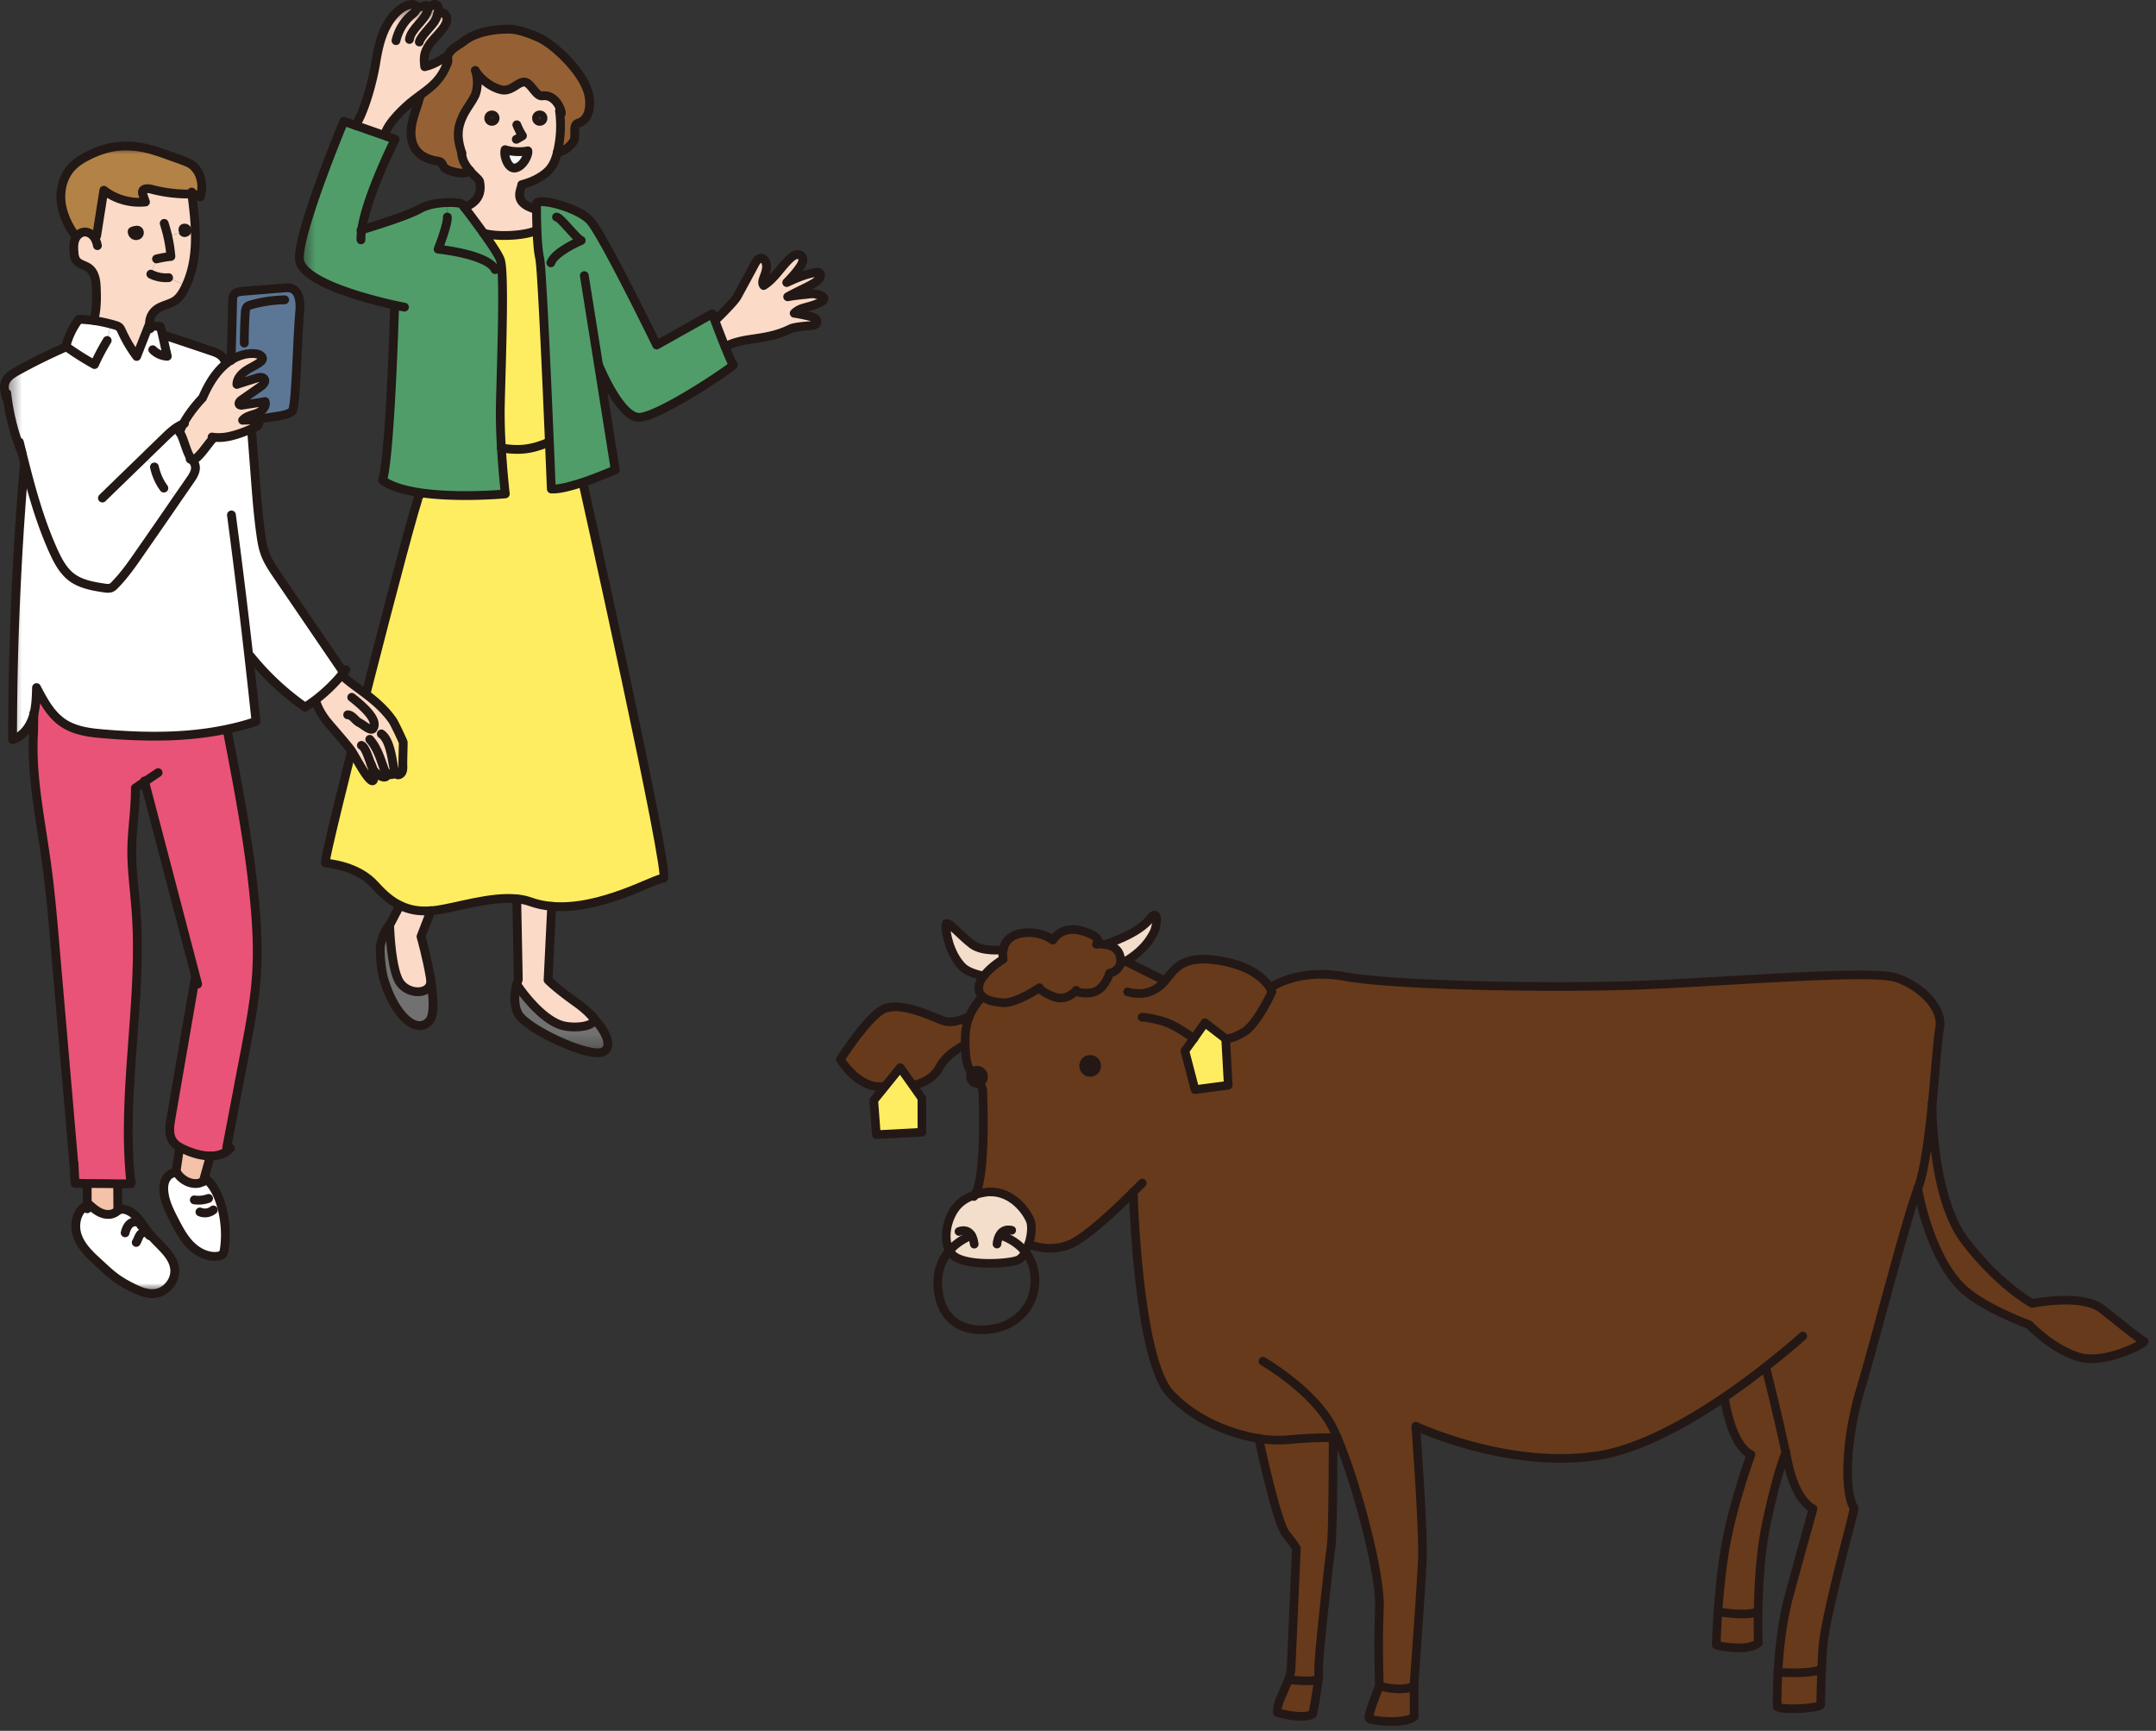 <svg xmlns="http://www.w3.org/2000/svg" fill="none" viewBox="0 0 147 118"><rect x="0" y="0" width="147" height="118" fill="#333333" stroke="none"/><g clip-path="url(#a)"><path fill="#673A1B" d="M146.172 91.443c.225.076-2.655 1.64-4.483 1.065-1.841-.576-3.344-2.192-3.344-2.192s-3.293-1.19-4.671-2.605c-2.229-2.304-2.93-6.7-2.93-6.7.451-1.214.751-3.568.976-5.81 0 0-.062 6.362 2.242 9.392 2.304 3.03 4.583 4.27 4.583 4.27s3.382-.7 4.759.376c1.378 1.09 2.655 2.142 2.868 2.204z"/><path fill="#673A1B" d="M120.387 93.178a59.88 59.88 0 0 1-2.817 2.067c-2.605 1.765-5.798 3.531-8.616 3.982-6.099.952-12.322-1.966-12.41-1.991 0 0 .538 7.15.45 9.166-.087 2.017-.563 8.341-.563 8.341v.2c-.889.451-2.367 0-2.367 0s-.112-2.793 0-5.347c.1-2.329-1.603-8.603-2.867-11.571h-.276c-.5 0-1.59 0-3.13.137a8.074 8.074 0 0 1-1.942-.087c-1.99-.313-4.37-1.29-6.01-3.03-2.242-2.343-2.543-13.776-2.543-13.776-1.04 1.04-3.18 3.08-4.283 3.556-1.502.652-2.855 0-2.855 0 .188-.588.238-1.24.113-1.565-.226-.601-1.202-2.054-2.843-1.991 0 0-.438.025-.952.2.814-1.365.526-7.2.526-7.2s-.425-1.002-.688-1.14c-.226-.113-.476-.639-.501-1.878v-.627a4.15 4.15 0 0 1 .288-1.34c.35-.851.889-1.314.889-1.314.313.263.851.375 1.39.425.914.063 2.492-1.026 2.492-1.026s.088.288 1.002.626 1.502-.451 1.502-.451.038.263.977.175c.94-.087 1.303-1.34 1.303-1.34s.626-.113.738-.676h.013s.125-.038.326-.15c.075 0 2.229 1.114 2.705 1.315-.126.15-.263.3-.426.425-.401.301-.814.426-1.177.451l.112 1.64c.226.026.89.113 1.553.351.802.288 1.891 1.102 1.891 1.102l-.589.827.69 2.642 2.266-.3-.175-3.169s.4.075 1.277-.463c.864-.538 1.878-2.73 1.878-2.73s-.037-.1-.137-.275c0 0 1.803-1.39 5.109-.777 3.306.601 13.6.802 19.586.601 5.998-.2 16.28-1.127 18.02-.513 1.741.6 3.206 2.104 2.931 3.444-.138.676-.276 2.83-.501 5.109-.226 2.242-.514 4.596-.977 5.81-.914 2.43-2.855 10.157-3.932 13.75-1.077 3.607-1.052 7.114-.426 8.015.05.263-2.029 7.426-2.141 9.731-.026.476-.038.901-.063 1.302-.852.363-2.855.213-2.981.2.076-1.477.276-3.443.752-5.209.914-3.394 1.64-5.949 1.64-5.949s-1.164-.438-1.728-3.218c-.037-.2-.087-.413-.138-.626-.563-2.667-1.365-5.81-1.365-5.81v-.05z"/><path fill="#673A1B" d="M124.193 113.807c-.062 1.516-.062 2.392-.062 2.392s-.025.201-1.428.263c-1.465.063-1.54-.137-1.54-.137s-.025-.952.05-2.33c.125 0 2.129.163 2.98-.2v.012zM121.752 99s-.601 1.391-1.34 4.922c-.426 1.992-.526 4.321-.551 5.949-.801.363-2.73 0-2.73 0 .088-1.127.213-2.555.438-3.983.489-3.105 1.816-6.737 1.816-6.737-1.39-.676-1.816-3.907-1.816-3.907a50.654 50.654 0 0 0 2.818-2.066s.801 3.143 1.365 5.81v.013z"/><path fill="#673A1B" d="M119.849 109.875a37.015 37.015 0 0 0 .013 2.129s-.339.351-1.39.338c-1.052-.025-1.478-.2-1.478-.2s.012-.927.113-2.254c0 0 1.928.363 2.73 0l.012-.013zM96.43 114.943v2.104c-.601.514-2.93.288-3.068.113-.138-.175.701-2.217.701-2.217s1.478.451 2.367 0zM90.908 98.023v.05s0 6.5-.138 7.402c-.137.901-.914 7.939-.851 8.478.012.112 0 .325-.025.588-.589.201-2.029 0-2.041 0 .1-.275.175-.513.175-.714.025-.776.363-8.227.363-8.227s-.075-.201-.714-.977c-.638-.776-1.853-6.524-1.853-6.524a8.074 8.074 0 0 0 1.94.087c1.554-.15 2.63-.15 3.132-.138l.012-.025z"/><path fill="#673A1B" d="M89.895 114.506c-.088.902-.376 2.367-.376 2.367-.764.375-2.404-.113-2.404-.113-.125-.451.438-1.453.751-2.254 0 0 1.453.2 2.041 0h-.012zM86.575 67.34c.1.176.138.276.138.276s-1.002 2.191-1.878 2.73c-.877.538-1.278.463-1.278.463l-1.402-1.09-.777 1.103s-1.077-.814-1.89-1.102a6.941 6.941 0 0 0-1.553-.35l-.113-1.641c.363-.025.776-.15 1.177-.451.163-.125.3-.263.426-.426.676-.776 1.14-1.778 3.694-1.365 2.267.363 3.156 1.365 3.456 1.853z"/><path fill="#FFED61" d="m83.57 70.818.175 3.168-2.267.3-.688-2.642.588-.814.777-1.102 1.415 1.09z"/><path fill="#F3DDCB" d="M78.398 62.65c.614-.802.526.425.263.939-.551 1.089-1.465 1.69-1.941 1.953-.2.1-.326.15-.326.15h-.012c.025-.137.025-.3-.025-.488-.138-.564-.639-.739-1.04-.801.176-.063 2.28-.727 3.081-1.754z"/><path fill="#673A1B" d="M75.33 64.395c.4.063.901.238 1.04.801.05.188.05.351.024.489-.113.563-.739.676-.739.676s-.363 1.252-1.302 1.34c-.94.088-.977-.175-.977-.175s-.589.776-1.503.45c-.914-.338-1.002-.626-1.002-.626s-1.577 1.09-2.492 1.027c-.526-.037-1.077-.15-1.39-.426-.212-.187-.313-.45-.212-.839.05-.212.175-.413.313-.6.488-.64 1.314-1.128 1.314-1.128s-.075-.3 0-.651c.076-.413.326-.89 1.053-1.077 1.364-.338 2.329.426 2.329.426s.6-1.077 2.079-.601c1.477.463.889.889.889.889s.263-.038.576 0v.025z"/><path fill="#F3DDCB" d="M66.464 81.468c.513-.175.952-.2.952-.2 1.64-.063 2.617 1.39 2.842 1.99.126.326.076.978-.112 1.566-.163.514-.426.977-.752 1.102-.714.263-3.644.426-4.42-.363-.777-.789-.451-2.505.313-3.356.338-.376.789-.601 1.19-.739h-.013zM68.405 64.76c-.063.351 0 .652 0 .652s-.84.488-1.315 1.127c-.088-.013-1.04-.176-1.49-.651-.864-.927-1.102-2.355-1.102-2.83 0-.477 1.076.8 1.815 1.34.74.538 2.104.35 2.104.35l-.012.012z"/><path fill="#673A1B" d="M66.1 69.273c-.15.376-.263.827-.288 1.34v.626s-1.214.514-1.753 1.54c-.513 1.002-1.728 1.19-1.816 1.203l-.851-1.203-1.052 1.303h-.013c-1.74.263-3.018-1.853-3.018-1.853s1.879-2.956 2.968-3.444c1.102-.501 3.131.438 3.957.776.827.338 1.879-.288 1.879-.288H66.1z"/><path fill="#FFED61" d="m62.231 73.987.626.89v2.316l-3.105.163-.176-2.342.752-.926 1.052-1.303.851 1.202z"/><path stroke="#231815" stroke-linecap="round" stroke-linejoin="round" stroke-width=".589" d="M67.088 66.521c.489-.639 1.315-1.127 1.315-1.127s-.075-.3 0-.651c.075-.413.326-.89 1.052-1.077 1.365-.338 2.33.426 2.33.426s.6-1.077 2.078-.602c1.478.464.89.89.89.89s.262-.038.575 0c.401.062.902.238 1.04.801.05.188.05.35.025.489-.113.563-.739.676-.739.676s-.363 1.252-1.302 1.34c-.94.087-.977-.176-.977-.176s-.589.777-1.503.451c-.914-.338-1.002-.626-1.002-.626s-1.578 1.09-2.492 1.027c-.526-.038-1.077-.15-1.39-.426-.213-.188-.313-.45-.213-.839.05-.213.176-.413.313-.601"/><path stroke="#231815" stroke-linecap="round" stroke-linejoin="round" stroke-width=".589" d="M75.316 64.403c.175-.063 2.28-.727 3.08-1.754.614-.801.527.426.264.94-.551 1.089-1.465 1.69-1.941 1.953-.2.1-.326.15-.326.15M68.403 64.748s-1.365.175-2.103-.35c-.74-.54-1.816-1.816-1.816-1.34 0 .475.225 1.903 1.102 2.83.45.475 1.403.626 1.49.65M66.988 67.96s-.526.464-.889 1.316c-.15.376-.263.826-.288 1.34v.626c.013 1.24.263 1.766.501 1.878.263.138.689 1.14.689 1.14s.288 5.836-.526 7.2c-.013.038-.05.076-.075.113M66.1 69.273s-1.053.626-1.88.288c-.826-.338-2.854-1.277-3.956-.776-1.09.488-2.968 3.444-2.968 3.444s1.277 2.116 3.018 1.828"/><path stroke="#231815" stroke-linecap="round" stroke-linejoin="round" stroke-width=".589" d="m62.23 73.987-.852-1.202-1.052 1.303-.751.926.175 2.342 3.106-.163v-2.317l-.626-.889zM62.23 73.983c.075 0 1.29-.2 1.816-1.202.538-1.027 1.753-1.54 1.753-1.54M83.568 70.818l-1.415-1.09-.776 1.103-.589.813.689 2.643 2.267-.3-.176-3.169z"/><path stroke="#231815" stroke-linecap="round" stroke-linejoin="round" stroke-width=".589" d="M76.881 67.616s.414.15.952.113c.363-.025.776-.15 1.177-.451.163-.125.3-.263.426-.426.676-.776 1.14-1.778 3.694-1.365 2.267.363 3.156 1.365 3.457 1.853.1.176.137.276.137.276s-1.002 2.191-1.878 2.73c-.877.538-1.278.463-1.278.463M77.87 69.352h.088c.226.025.89.112 1.553.35.802.288 1.891 1.102 1.891 1.102M70.144 84.814c.188-.588.238-1.24.113-1.565-.225-.601-1.202-2.054-2.843-1.991 0 0-.438.025-.951.2-.401.138-.852.363-1.19.739-.764.852-1.09 2.567-.313 3.356.777.79 3.707.626 4.42.363.339-.125.602-.588.752-1.102h.012z"/><path stroke="#231815" stroke-linecap="round" stroke-linejoin="round" stroke-width=".589" d="M65.386 83.957s.876-.401 1.039.864M67.978 84.814s.062-1.165 1.002-.94M70.144 84.814s1.353.651 2.855 0c1.103-.476 3.244-2.517 4.283-3.557l.601-.6"/><path stroke="#231815" stroke-linecap="round" stroke-linejoin="round" stroke-width=".589" d="M77.27 81.266s.3 11.433 2.542 13.775c1.64 1.74 4.02 2.705 6.011 3.03a8.074 8.074 0 0 0 1.941.088c1.553-.15 2.63-.15 3.13-.138H91.196M120.387 93.203s.801 3.144 1.365 5.81c.05.214.087.427.137.627.551 2.768 1.728 3.218 1.728 3.218s-.713 2.555-1.64 5.949c-.476 1.766-.676 3.732-.751 5.209-.076 1.378-.051 2.33-.051 2.33s.088.2 1.541.137c1.402-.075 1.427-.263 1.427-.263s0-.876.063-2.392c.013-.388.038-.826.063-1.302.112-2.304 2.191-9.455 2.141-9.73-.626-.902-.651-4.408.426-8.015 1.077-3.594 3.018-11.32 3.932-13.75.451-1.215.751-3.569.977-5.81.225-2.28.363-4.421.501-5.11.263-1.34-1.19-2.843-2.931-3.444-1.74-.6-12.034.313-18.02.514-5.986.2-16.28 0-19.586-.601-3.306-.602-5.11.776-5.11.776"/><path stroke="#231815" stroke-linecap="round" stroke-linejoin="round" stroke-width=".589" d="M96.542 97.247c.088.025 6.324 2.943 12.411 1.991 2.817-.438 5.998-2.204 8.615-3.982a50.654 50.654 0 0 0 2.818-2.066c1.54-1.202 2.53-2.104 2.53-2.104M117.569 95.26s.426 3.23 1.816 3.907c0 0-1.34 3.632-1.816 6.737-.225 1.428-.35 2.855-.438 3.983a65.258 65.258 0 0 0-.113 2.254s.426.175 1.478.2c1.039.025 1.39-.338 1.39-.338s-.038-.864-.013-2.129c.025-1.641.138-3.957.551-5.948.739-3.532 1.34-4.922 1.34-4.922"/><path stroke="#231815" stroke-linecap="round" stroke-linejoin="round" stroke-width=".589" d="M117.117 109.875s1.929.363 2.73 0M121.213 114.007c.125 0 2.129.163 2.98-.2M86.11 92.803s3.445 1.99 4.722 4.47c.113.213.225.464.35.752 1.265 2.968 2.968 9.242 2.868 11.571-.112 2.555 0 5.347 0 5.347s-.839 2.041-.701 2.217c.138.175 2.454.401 3.068-.113v-2.304s.463-6.324.564-8.34c.087-2.017-.451-9.167-.451-9.167"/><path stroke="#231815" stroke-linecap="round" stroke-linejoin="round" stroke-width=".589" d="M94.064 114.943s1.477.451 2.366 0M85.824 98.058s1.214 5.748 1.853 6.525c.639.776.714.976.714.976s-.338 7.452-.363 8.228c0 .2-.076.438-.176.714-.3.801-.876 1.803-.751 2.254 0 0 1.64.501 2.404.113 0 0 .288-1.466.376-2.367.025-.263.038-.464.025-.589-.063-.538.714-7.576.852-8.478.137-.889.137-7.4.137-7.4"/><path stroke="#231815" stroke-linecap="round" stroke-linejoin="round" stroke-width=".589" d="M87.852 114.506s1.453.2 2.041 0M131.732 75.201s-.063 6.362 2.241 9.392c2.305 3.03 4.584 4.27 4.584 4.27s3.381-.7 4.758.376c1.378 1.09 2.655 2.142 2.868 2.204.213.063-2.655 1.64-4.483 1.065-1.841-.576-3.344-2.192-3.344-2.192s-3.293-1.19-4.671-2.605c-2.229-2.304-2.93-6.7-2.93-6.7M76.73 65.543c.076 0 2.23 1.114 2.706 1.315"/><path fill="#231815" d="M74.302 73.407a.739.739 0 1 0 0-1.477.739.739 0 0 0 0 1.477zM66.613 74.15a.739.739 0 1 0 0-1.478.739.739 0 0 0 0 1.478z"/><path stroke="#231815" stroke-linecap="round" stroke-linejoin="round" stroke-width=".589" d="M66.238 84.231s-2.78.902-2.229 4.008c.426 2.404 2.53 2.642 3.957 2.304 1.428-.338 2.705-1.59 2.593-3.469-.138-2.254-2.33-2.855-2.33-2.855"/></g><g clip-path="url(#b)"><mask id="c" width="37" height="72" x="20" y="0" maskUnits="userSpaceOnUse" style="mask-type:luminance"><path fill="#fff" d="M56.172.3h-35.76v71.467h35.76V.3z"/></mask><g mask="url(#c)"><mask id="d" width="37" height="72" x="20" y="0" maskUnits="userSpaceOnUse" style="mask-type:luminance"><path fill="#fff" d="M56.172.3h-35.76v71.467h35.76V.3z"/></mask><g mask="url(#d)"><path fill="#FBDAC8" d="M55.188 20.052c.462-.06 1.032.145.978.343-.078.27-.912.48-1.278.588-.27.072-.528.174-.75.39.384.053.762.137 1.134.227.198.054.444.18.408.378-.03.168-.24.228-.414.24-.324.03-1.092.079-1.386.216-1.728.852-3.12.51-4.446 1.218a81.592 81.592 0 0 1-.702-1.806l.048-.018c.288-.276 1.29-1.26 1.476-1.607.408-.75.804-1.488 1.212-2.238.102-.192.27-.415.486-.367.114.024.192.133.246.247.114.27.042.588-.054.864-.102.282-.234.558-.084.744.738-.456 1.17-1.26 1.8-1.849.114-.096.234-.192.372-.24.144-.042.318-.018.42.102.15.18.042.456-.09.654-.246.378-.552.726-.942 1.128.636-.287 1.278-.581 1.968-.683.096-.018.204-.024.276.042.102.09.048.27-.036.384-.168.215-.42.341-.666.474-.336.18-1.158.564-1.476.755.564-.107 1.206-.15 1.494-.191"/><path fill="#509D69" d="m40.806 24.853 1.14 7.176s-1.08.48-2.214.858c-.804.264-1.638.486-2.142.45l-.132-3.192c-.168-4.02-.462-10.602-.618-12.21l.714-.03c.252-.756 2.07-1.524 2.07-1.524-.3-.078-1.422-1.596-1.692-1.596l.438-.756c.714.234 1.452.588 1.824.966.858.882 4.566 8.508 4.566 8.508l3.792-2.136s.066.18.174.456c.174.456.45 1.188.702 1.806.264.654.504 1.2.558 1.218.138.042-5.142 3.63-6.45 3.582-1.308-.042-2.742-3.594-2.742-3.594"/><path fill="#FFED61" d="M39.75 32.936s6.042 27.018 5.484 26.946c-.486-.06-4.254 2.208-7.614 1.908a5.657 5.657 0 0 1-1.44-.306 3.754 3.754 0 0 0-.948-.204c-1.806-.18-4.062.588-5.514.78-.114.018-.222.03-.33.03-.804.066-1.482-.054-2.112-.366-.576-.276-1.116-.726-1.68-1.356-1.242-1.392-3.204-1.47-3.408-1.542-.21-.072 6.12-24.864 6.414-25.038l.024-.198c2.604.39 5.826.084 5.826.084s-.168-1.446-.264-3.126c1.248.204 2.07.102 3.24-.396h.042l.132 3.192c.504.036 1.338-.186 2.136-.45l.018.042h-.006z"/><path fill="#727171" d="M40.428 69.355c.894.954 1.386 2.016.69 2.352-.96.456-5.238-1.584-5.778-2.58-.372-.69-.234-1.554-.108-2.016 0 0 1.482 2.292 3.042 2.784.864.27 2.532.084 2.154-.54z"/><path fill="#FBDAC8" d="M40.428 69.355c.378.624-1.296.81-2.154.54-1.56-.492-3.042-2.784-3.042-2.784.06-.204.108-.336.108-.336l-.108-5.502c.336.03.648.096.948.204.468.168.948.264 1.44.306l-.246 5.022s.498.528 1.956 1.566c.384.276.756.606 1.08.954 0 0 .012.012.018.024"/><path fill="#956134" d="M38.232 7.526c-.12-.39-.522-1.092-1.26-.99-.432.054-.756-.864-1.182-.936-.444-.078-.894.654-1.584.528-.714-.144-1.482-.744-1.812-1.326.192.468.186 1.302-.042 1.752-.234.45-.558.852-.78 1.302-.438.9-.432 1.566-.096 2.58.012.354.162.684.366.966.06.084.126.168.198.246-.36.276-.864.156-1.302.03-.204-.066-.414-.156-.522-.342-.036-.072-.06-.15-.114-.21-.084-.096-.216-.12-.342-.138-.51-.084-1.02-.294-1.356-.696-.414-.504-.45-1.224-.318-1.86.132-.642.402-1.248.546-1.878l-.018-.024c.882-.648 1.422-1.05 1.89-2.208.054-.138.066-.33-.03-.396l.012-.012c.192-.582.696-.744 1.182-1.116.96-.744 2.544-.81 3.126-.786.756.03 1.878.528 2.208.714.93.528 2.706 2.19 3.096 3.63.186.684.156 1.806-.678 2.052-.462.138-.072.924-.366 1.302-.306.378-.582.612-1.062.684.216-.918.27-1.884.138-2.826l.084-.03.018-.012z"/><path fill="#509D69" d="M37.944 14.798c.264 0 1.392 1.518 1.686 1.596 0 0-1.812.762-2.07 1.524l-.714.024c-.018-.156-.03-.27-.042-.324-.102-.42-.156-1.182-.186-1.908a33.21 33.21 0 0 1-.03-1.416v-.384c0-.264.876-.162 1.8.138l-.438.756-.006-.006z"/><path fill="#FBDAC8" d="m38.232 7.525-.084.024a7.59 7.59 0 0 1-.144 2.826c-.084.354-.198.702-.408 1.002-.162.24-.378.432-.618.594-.414.288-.9.486-1.404.618-.036.366-.666 1.242 1.002 1.692 0 .354.012.876.03 1.416h-.036c-.78.39-2.79.468-3.624.186a51.541 51.541 0 0 0-1.302-1.746c1.152-.426 1.11-1.248 1.074-1.59-.012-.072-.018-.15-.048-.216a.68.68 0 0 0-.132-.162c-.174-.174-.354-.342-.516-.528a1.509 1.509 0 0 1-.192-.246c-.204-.288-.36-.618-.366-.966-.336-1.014-.342-1.68.096-2.58.222-.45.546-.852.78-1.302.228-.45.24-1.29.042-1.752.33.582 1.098 1.188 1.812 1.326.69.132 1.14-.6 1.584-.528.426.078.744.99 1.182.936.744-.102 1.14.6 1.26.99m-1.212.528a.215.215 0 0 0-.216-.216.216.216 0 0 0-.222.216c0 .126.096.222.222.222a.213.213 0 0 0 .216-.222zm-1.902 3.402c.534-.078.93-.9.864-1.17-.294.078-.972.108-1.548-.078-.126.312.162 1.32.684 1.248zm-1.362-3.402a.215.215 0 0 0-.216-.216.215.215 0 0 0-.216.216c0 .126.096.222.216.222s.216-.096.216-.222z"/><path fill="#FFED61" d="M37.464 30.151h-.042c-1.17.498-1.986.6-3.24.396a37.232 37.232 0 0 1-.078-2.688c.036-2.118.258-7.554.102-9.516-.024-.306-.06-.528-.102-.642-.138-.36-.63-1.086-1.146-1.812.834.282 2.844.204 3.624-.186h.036c.03.732.084 1.494.186 1.908.012.054.03.168.042.324.156 1.608.45 8.184.618 12.21"/><path fill="#F7F8F8" d="M35.988 10.285c.066.27-.33 1.092-.864 1.17-.522.078-.804-.93-.684-1.242.576.186 1.254.15 1.548.078"/><path fill="#509D69" d="M24.66 15.685c.39-.138 2.988-.894 3.972-1.446.54-.3 1.26-.408 1.842-.42l.024.972c.054.463-.624 2.184-.624 2.184s3.384.342 3.882 1.392l.456-.03c.156 1.968-.066 7.398-.102 9.517-.018.846.024 1.794.078 2.681.096 1.686.264 3.132.264 3.132s-3.222.306-5.826-.084c-1.014-.15-1.938-.413-2.538-.84.528-1.812.816-11.802.816-11.802l.018-.137c-1.764-.39-6.474-1.584-6.51-3.192-.042-1.98 3.03-9.342 3.03-9.342l.798.276 1.986.696.714.252s-1.968 3.905-2.28 6.186"/><path fill="#509D69" d="M32.964 15.89c.522.726 1.008 1.458 1.146 1.812.042.114.078.336.102.636l-.456.036c-.498-1.05-3.882-1.392-3.882-1.392s.678-1.728.624-2.19l-.024-.972c.534-.024.954.036 1.002.084 0 0 .072.084.186.24.27.354.804 1.05 1.302 1.746z"/><path fill="#FBDAC8" d="M29.832.998c.132-.288.444-.12.546.024.45.576-.78 1.488-1.128 2.052-.354.564-.36.822-.294 1.476.78-.168 1.386-.678 1.44-.678.036 0 .066.012.084.036.09.066.084.258.03.396-.468 1.158-1.008 1.56-1.89 2.208-.132.096-.264.198-.414.312-.612.468-1.8 1.602-1.962 2.352l-.024.084-1.986-.696c.642-1.02 1.182-3.06 1.374-4.242.192-1.188.474-2.43 1.284-3.318.276-.306.63-.57 1.026-.666.162-.036.36-.03.45.108.024.03.03.072.03.102.18-.048.36-.09.54-.138.066-.018.144-.03.192.018.03.03.042.066.042.108.198-.096.402-.306.576-.192.162.108.15.384.072.66M29.382 62.09l-.678 1.765s.402 1.392.642 2.826c0 .036.012.078.018.114.09 1.02-1.428 1.086-2.064.252-.654-.858-.738-3.966-.738-3.966l.672-1.29.03-.066c.63.312 1.302.432 2.112.366"/><path fill="#727171" d="M29.364 66.794c.192 1.188.27 2.37-.084 2.796-.792.96-2.31-.192-3.102-2.802-.192-.642-.312-2.016-.228-2.394.228-1.002.612-1.314.612-1.314s.084 3.108.738 3.966c.636.834 2.154.768 2.064-.252z"/></g></g><path stroke="#221815" stroke-linecap="round" stroke-linejoin="round" stroke-width=".6" d="M38.148 7.549a7.59 7.59 0 0 1-.144 2.826c-.084.354-.198.702-.408 1.002-.162.24-.378.432-.618.594-.414.288-.9.486-1.404.618-.036.366-.666 1.242 1.002 1.692M31.476 10.422c.012.354.162.684.366.972.06.084.126.168.192.246.162.192.342.36.516.528a.865.865 0 0 1 .132.162c.03.066.036.144.048.216.036.348.084 1.164-1.074 1.59"/><path stroke="#221815" stroke-linecap="round" stroke-linejoin="round" stroke-width=".6" d="M38.268 7.753c.012-.03 0-.12-.03-.228-.12-.39-.522-1.092-1.26-.99-.432.054-.756-.858-1.182-.936-.444-.078-.894.654-1.578.528-.714-.144-1.482-.75-1.812-1.326.192.468.186 1.302-.042 1.752-.234.45-.558.852-.78 1.302-.438.9-.432 1.566-.096 2.574M24.24 8.55c.642-1.02 1.182-3.06 1.374-4.243.192-1.188.468-2.43 1.284-3.318.276-.306.63-.57 1.026-.666.162-.036.36-.03.45.108.024.03.03.072.03.102 0 .162-.156.33-.3.444A3.281 3.281 0 0 0 27 2.771"/><path stroke="#221815" stroke-linecap="round" stroke-linejoin="round" stroke-width=".6" d="M28.398.535h.012c.18-.048.36-.09.54-.138.066-.018.144-.03.198.018.03.03.042.066.042.108v.06c-.102.75-1.176 1.35-1.272 2.106"/><path stroke="#221815" stroke-linecap="round" stroke-linejoin="round" stroke-width=".6" d="M29.13.546s.036-.018.06-.024c.192-.096.402-.306.576-.192.162.108.15.384.072.66-.06.198-.156.396-.24.516-.192.282-.942 1.02-1.008 1.356"/><path stroke="#221815" stroke-linecap="round" stroke-linejoin="round" stroke-width=".6" d="M29.808 1.043s.012-.03.024-.048c.132-.288.444-.12.546.024.45.576-.78 1.488-1.128 2.052-.354.564-.36.822-.294 1.476.78-.168 1.386-.678 1.44-.678.036 0 .066.012.084.036.09.066.084.258.03.396-.468 1.158-1.008 1.56-1.89 2.208-.132.096-.264.198-.414.312-.612.468-1.806 1.602-1.962 2.352"/><path stroke="#221815" stroke-linecap="round" stroke-linejoin="round" stroke-width=".6" d="M28.638 6.535c-.144.636-.42 1.236-.546 1.878-.132.642-.09 1.362.318 1.86.33.408.846.612 1.356.696.126.024.258.042.342.138.054.06.078.138.114.21.102.186.312.276.522.342.432.132.936.252 1.296-.03M30.498 3.895c.192-.576.696-.744 1.182-1.116.96-.744 2.544-.804 3.126-.786.756.03 1.878.528 2.208.714.93.528 2.706 2.19 3.096 3.63.186.684.156 1.806-.678 2.052-.462.138-.072.924-.366 1.302-.306.378-.582.612-1.062.684M48.786 21.823c.288-.276 1.29-1.26 1.476-1.608.408-.744.81-1.488 1.212-2.238.102-.192.27-.414.486-.366.114.03.192.132.246.246.114.27.042.588-.054.864-.102.282-.234.558-.084.744.738-.456 1.17-1.26 1.806-1.848.114-.096.234-.198.372-.24.144-.042.318-.018.42.102.15.18.042.456-.084.654-.246.378-.552.726-.942 1.128.63-.288 1.278-.576 1.968-.684.096-.018.204-.024.276.042.102.09.048.27-.036.384-.168.216-.42.342-.666.474-.336.18-1.158.564-1.476.756.564-.108 1.206-.15 1.494-.192.462-.06 1.032.144.978.342-.078.27-.906.48-1.278.582-.27.072-.528.174-.75.39.384.054.762.138 1.14.228.198.054.444.18.408.378-.03.168-.24.228-.414.24-.324.024-1.092.078-1.386.216-1.728.852-3.12.51-4.446 1.218M32.958 15.887c.834.282 2.844.204 3.624-.186M34.182 30.54c1.248.204 2.07.102 3.24-.395M35.238 8.508c.102.252.228.51.384.75-.138.084-.27.162-.42.24M34.44 10.205c.576.186 1.254.15 1.548.078.066.27-.33 1.092-.864 1.17-.522.078-.804-.93-.684-1.248zM33.756 8.052a.216.216 0 0 1-.216.222.216.216 0 0 1-.216-.222c0-.126.096-.216.216-.216s.216.096.216.216z"/><path stroke="#221815" stroke-linecap="round" stroke-linejoin="round" stroke-width=".6" d="M37.02 8.052a.216.216 0 0 1-.216.222.221.221 0 0 1-.222-.222c0-.126.096-.216.222-.216s.216.096.216.216zM24.612 16.35c0-.199 0-.42.048-.667.312-2.28 2.28-6.186 2.28-6.186l-.714-.252-1.986-.696-.798-.276s-3.072 7.362-3.03 9.342c.03 1.608 4.74 2.796 6.51 3.192.408.084.654.132.654.132M30.498 14.797c.054.462-.624 2.19-.624 2.19s3.384.342 3.882 1.392"/><path stroke="#221815" stroke-linecap="round" stroke-linejoin="round" stroke-width=".6" d="M26.904 20.946s-.288 9.99-.816 11.802c.6.426 1.524.69 2.538.84 2.604.39 5.826.084 5.826.084s-.168-1.446-.264-3.126a37.232 37.232 0 0 1-.078-2.688c.036-2.118.258-7.554.102-9.516-.024-.3-.06-.528-.102-.642-.138-.36-.63-1.086-1.146-1.812a60.336 60.336 0 0 0-1.302-1.752c-.114-.15-.186-.24-.186-.24-.048-.042-.468-.102-1.002-.084-.576.018-1.302.12-1.842.42-.984.552-3.582 1.302-3.972 1.446a.072.072 0 0 0-.048.018M39.84 18.792l.966 6.06 1.14 7.176s-1.08.48-2.214.858c-.804.264-1.632.486-2.142.45l-.132-3.192c-.168-4.02-.462-10.602-.618-12.21-.018-.156-.03-.27-.042-.324-.102-.42-.156-1.182-.186-1.908a33.21 33.21 0 0 1-.03-1.416v-.384c0-.264.876-.162 1.8.138.714.234 1.452.582 1.824.972.852.882 4.566 8.508 4.566 8.508l3.792-2.13s.066.18.174.456c.174.456.45 1.188.702 1.806.264.654.504 1.2.558 1.218.144.042-5.142 3.624-6.45 3.582-1.308-.042-2.742-3.594-2.742-3.594"/><path stroke="#221815" stroke-linecap="round" stroke-linejoin="round" stroke-width=".6" d="M37.944 14.797c.264 0 1.392 1.518 1.686 1.596 0 0-1.812.762-2.07 1.524M28.596 33.786c-.294.174-6.624 24.966-6.414 25.038.204.072 2.166.15 3.408 1.542.564.63 1.098 1.08 1.68 1.356.63.312 1.308.432 2.112.366.108 0 .216-.018.33-.03 1.458-.192 3.708-.96 5.514-.78.336.03.648.096.948.204.468.168.948.264 1.44.306 3.36.3 7.128-1.968 7.62-1.908.558.072-5.484-26.946-5.484-26.946"/><path stroke="#221815" stroke-linecap="round" stroke-linejoin="round" stroke-width=".6" d="M40.41 69.331a7.15 7.15 0 0 0-1.086-.954c-1.458-1.038-1.956-1.566-1.956-1.566l.246-5.022"/><path stroke="#221815" stroke-linecap="round" stroke-linejoin="round" stroke-width=".6" d="m35.232 61.277.108 5.502s-.048.132-.108.336c-.126.462-.264 1.326.108 2.016.54.996 4.818 3.03 5.778 2.58.696-.336.204-1.398-.69-2.352M29.364 66.793c.192 1.188.27 2.37-.084 2.796-.792.96-2.31-.192-3.102-2.802-.192-.642-.312-2.016-.228-2.394.228-1.002.612-1.314.612-1.314l.672-1.29M29.382 62.088l-.678 1.764s.402 1.392.642 2.826"/><path stroke="#221815" stroke-linecap="round" stroke-linejoin="round" stroke-width=".6" d="M35.232 67.11s1.482 2.291 3.042 2.783c.858.27 2.532.084 2.154-.54 0-.012-.012-.018-.018-.024a.89.89 0 0 0-.168-.18M26.568 63.072s.078 3.108.738 3.966c.636.834 2.154.768 2.064-.252 0-.036-.012-.078-.018-.114"/><mask id="e" width="28" height="80" x="0" y="9" maskUnits="userSpaceOnUse" style="mask-type:luminance"><path fill="#fff" d="M27.492 9.936H.3v78.251h27.192V9.936z"/></mask><g mask="url(#e)"><mask id="f" width="28" height="80" x="0" y="9" maskUnits="userSpaceOnUse" style="mask-type:luminance"><path fill="#fff" d="M27.492 9.936H.3v78.251h27.192V9.936z"/></mask><g mask="url(#f)"><path fill="#FBDAC8" d="M26.832 52.776a.83.83 0 0 1-.42.017c-.096.409-.642.072-.882-.215a1.059 1.059 0 0 1-.138-.24c.096.36.192.99-.042.881-.384-.18-1.182-1.776-1.434-2.111-.45-.594-1.122-1.332-1.596-1.902-.318-.379-.702-1.009-.798-1.495a11.24 11.24 0 0 0 1.77-1.691c.888.863 2.49 1.661 3.486 3.12.15.215.714 1.446.714 1.47.012.294-.03 1.266-.024 1.566 0 .173.006.36-.084.51-.066.108-.204.18-.324.126-.018-.012-.042-.024-.06-.042h-.174l.006.005z"/><path fill="#fff" d="M2.31 48.66a3.868 3.868 0 0 1-.084.281c-.228.654-.702 1.272-1.368 1.476 0-6.222.27-12.45.792-18.654l.066-.018c.51 1.998 1.086 3.978 1.938 5.856.3.648.648 1.308 1.224 1.746.63.474 1.446.612 2.226.732.156.024.318.042.462-.012a.766.766 0 0 0 .27-.21c.666-.684 1.212-1.47 1.752-2.256a501.251 501.251 0 0 0 2.538-3.672c.276-.396.552-.792.822-1.188.162-.228.324-.474.366-.75.036-.246-.066-.534-.276-.66l.072-.042c.348.15 1.158-1.23 1.47-1.458v-.036c.438.048.876-.006 1.308-.126l1.29-.048c.078 1.044.162 2.082.24 3.126.096 1.26.198 2.52.378 3.768.06.396.126.798.264 1.176.198.558.534 1.05.864 1.536 1.488 2.178 2.97 4.356 4.452 6.528l.06.048-.162.198a11.506 11.506 0 0 1-1.77 1.692c-.228.174-.468.342-.714.498a18.162 18.162 0 0 1-3.714-3.462l-.126.012c.168 1.47.33 2.946.486 4.422-.648.222-1.308.396-1.98.534-2.7.57-5.532.546-8.298.324-1.008-.084-2.058-.204-2.886-.768-.834-.57-1.332-1.5-1.8-2.388-.018.6-.03 1.206-.18 1.788"/><path fill="#5C7795" d="M19.836 19.648c.594.175.66.979.6 1.602-.168 1.843-.252 6.396-.504 6.762-.252.354-1.362.372-2.568.625l-.828.017c.234-.282.63-.341.966-.468.342-.131.684-.462.564-.803-.51.084-1.02.162-1.53.24-.072.011-.162.017-.216-.03-.09-.096.03-.247.144-.325.426-.3.864-.6 1.29-.9.18-.12.372-.335.264-.515-.102-.163-.342-.127-.516-.073-.456.144-.906.282-1.356.432 0-.384.288-.72.612-.936.318-.215.69-.36.99-.6a.36.36 0 0 0 .126-.143c.09-.21-.192-.385-.42-.409-.594-.072-1.194.109-1.704.433.042-1.356.072-2.7.108-4.05 0-.127.012-.27.078-.373.114-.198.384-.233.612-.252.924-.078 1.86-.15 2.79-.228.162-.017.33-.03.492.018"/><path fill="#FBDAC8" d="M12.48 28.913c.336-.642.888-1.338 1.326-1.788.3-.69.714-1.476 1.326-2.082.084-.09.174-.168.27-.246a4.75 4.75 0 0 1 .354-.252c.51-.324 1.11-.504 1.704-.432.228.024.51.198.42.408a.36.36 0 0 1-.126.144c-.3.24-.672.384-.99.6-.324.222-.612.552-.612.936.45-.144.9-.282 1.356-.432.174-.054.414-.096.516.072.108.18-.084.396-.264.516-.432.3-.864.606-1.29.9-.108.078-.234.234-.138.324.054.054.138.042.216.03.504-.078 1.014-.156 1.53-.24.12.342-.222.672-.564.804-.336.132-.732.192-.966.468l.828-.018c.078 0 .162 0 .222.054.09.072.072.216.006.3a.733.733 0 0 1-.282.18c-.462.192-.942.396-1.422.522-.432.12-.87.174-1.308.126v.036c-.312.222-1.128 1.608-1.47 1.458-.348-.15-.6-1.554-.87-1.818a3.18 3.18 0 0 1 .234-.57"/><path fill="#E95377" d="M5.058 79.529c-.432-5.004-.858-10.014-1.296-15.018-.162-1.932-.336-3.864-.6-5.778-.408-2.952-1.056-5.904-.87-8.874 0-.396.018-.798.024-1.194.15-.576.162-1.188.18-1.788.468.894.96 1.824 1.794 2.388.834.57 1.884.69 2.892.768 2.766.228 5.592.252 8.298-.324l.018.066c.63 3.252 1.332 6.912 1.71 10.2.246 2.142.426 4.302.288 6.45-.114 1.752-.444 3.474-.768 5.19-.426 2.202-.84 4.41-1.266 6.618l.126.156c-.342.3-.774.414-1.242.408-.576 0-1.182-.18-1.71-.414-.12-.054-.24-.108-.354-.174a1.343 1.343 0 0 1-.492-.42c-.294-.432-.222-1.008-.132-1.53.552-3.186 1.098-6.372 1.65-9.552.06.12.12.24.174.372-1.2-4.596-2.406-9.192-3.612-13.788-.21.144-.42.288-.63.426.018 1.404-.222 2.79-.24 4.188-.012 1.374.186 2.736.288 4.104.474 6.18-1.014 12.414-.354 18.57-.078.102-.234.12-.372.12h-.528c-.69-.012-1.392-.012-2.082-.018-.276 0-.546-.012-.828-.006-.024-.39-.042-.768-.06-1.152"/><path fill="#fff" d="M1.494 30.84h-.012a14.581 14.581 0 0 1-.984-3.732H.432c-.096-.336-.198-.708-.078-1.044.138-.372.51-.594.852-.786 1.038-.57 2.1-1.098 3.186-1.578l.108-.09c.624.45 1.278.864 1.95 1.236.252-.564.54-1.11.864-1.638l.258-1.122c.102.024.192.054.294.084.09.024.174.06.246.108.102.078.15.198.204.312.276.6.612 1.176 1.008 1.704.282-.726.564-1.452.816-2.076h.078c.21.006.408.012.618.024.036 0 .072 0 .102.024.018.018.024.054.036.084.042.192.09.384.132.576l.192-.042c1.032.342 2.058.684 3.084 1.032.216.072.438.144.624.276.186.132.336.33.36.552l.036.048c-.09.078-.18.162-.27.246-.618.612-1.026 1.392-1.326 2.082-.432.45-.984 1.14-1.326 1.788-.522.21-.942.618-1.344 1.014-.42.408-.846.816-1.266 1.23l.66.684a3.85 3.85 0 0 0 .642 1.44l.96.66c-.846 1.23-1.692 2.448-2.538 3.672-.54.786-1.086 1.572-1.752 2.256a.75.75 0 0 1-.27.204c-.144.054-.306.036-.462.012-.78-.126-1.596-.258-2.226-.732-.576-.432-.924-1.092-1.224-1.746-.852-1.878-1.428-3.858-1.938-5.856-.078-.306-.15-.606-.228-.912"/><path fill="#B28247" d="M13.08 13.21a9.543 9.543 0 0 1-2.736-.317c-.24-.066-.582-.078-.63.156-.018.072.012.15.036.222.054.162.114.324.168.486a3.975 3.975 0 0 1-2.838-.798l-.492 3.114-.228.018c-.156-.18-.39-.306-.63-.282a.708.708 0 0 0-.456.258l-.228-.144c-.456-.678-.804-1.44-.876-2.244-.072-.81.144-1.662.696-2.274.33-.36.756-.618 1.194-.84a6.42 6.42 0 0 1 1.47-.528c.828-.174 1.698-.126 2.52.072.528.126 1.038.312 1.548.498.306.114.612.222.912.33.126.048.252.09.366.15.798.408 1.044 1.464.78 2.31a32.236 32.236 0 0 0-.444-.198h-.132"/><path fill="#FBDAC8" d="m12.504 15.833-1.068.258c.108.462.174.924.216 1.392-.33.03-.654.09-.978.168l-.39 1.038c.372.192.798.27 1.212.24l1.188.552c-.036.078-.072.162-.114.234-.15.282-.324.558-.588.75-.39.282-.918.33-1.302.618a1.21 1.21 0 0 0-.468 1.14h-.078c-.252.624-.534 1.35-.816 2.076a9.363 9.363 0 0 1-1.008-1.704c-.054-.114-.102-.234-.204-.312a.7.7 0 0 0-.246-.108c-.102-.03-.198-.06-.294-.084-.378-.102-.768-.18-1.164-.24.204-.804.198-1.452.168-2.274-.024-.48-.114-1.014-.51-1.302-.27-.186-.654-.24-.846-.504-.12-.156-.144-.366-.162-.57-.024-.282-.036-.57.06-.84a.885.885 0 0 1 .162-.282c.12-.138.27-.24.456-.258.24-.024.48.102.63.282l.228-.018.492-3.12c.786.612 1.83.906 2.838.798-.054-.162-.114-.324-.174-.486-.024-.072-.048-.144-.036-.222.054-.234.39-.222.63-.156a9.76 9.76 0 0 0 2.736.318c.102.81.204 1.65.234 2.478l-.558.012c0 .114-.156.198-.252.132m-3.078.18a.196.196 0 0 0 .042-.258c-.054-.066-.156-.084-.222-.042a.521.521 0 0 0-.234.06c0 .102.048.204.138.258a.244.244 0 0 0 .282-.018"/><path fill="#FBDAC8" d="m12.756 15.701.558-.011c.048 1.313-.084 2.61-.63 3.792l-1.188-.552c-.42.03-.84-.055-1.218-.24l.39-1.039c.324-.084.648-.137.978-.168a8.495 8.495 0 0 0-.216-1.392l1.068-.258c.096.066.258-.018.252-.132"/><path fill="#fff" d="M14.094 80.418c1.008.87 1.47 3.15 1.194 4.793-.018.103-.042.216-.12.3a.54.54 0 0 1-.294.127c-.672.096-1.356-.235-1.848-.715-.486-.474-.816-1.091-1.128-1.698-.324-.617-.648-1.265-.72-1.962-.03-.306-.006-.624.138-.888.132-.251.408-.438.69-.438v.013H12.06c.192.323.576.623.996.713.33.067.552.025.804-.108.072-.03.15-.078.234-.126v-.011zM13.044 31.342c.21.12.312.408.276.66-.042.276-.21.522-.366.75-.27.396-.546.792-.822 1.188l-.96-.66a3.809 3.809 0 0 1-.642-1.44l-.66-.684c.42-.408.846-.816 1.266-1.224.408-.396.828-.804 1.344-1.014-.102.198-.186.39-.234.57.27.264.528 1.668.87 1.818l-.072.042v-.006z"/><path fill="#F4C2A9" d="M12.054 79.943h-.042c-.012-.012-.012-.036-.006-.054.078-.534.156-1.08.24-1.614l.036-.048c.114.066.234.12.354.174.528.234 1.14.414 1.71.414-.138.516-.342 1.224-.48 1.74-.252.138-.474.18-.804.114-.42-.09-.798-.39-.996-.714h-.012"/><path fill="#F4C2A9" d="M12.006 79.944h.042c-.012.012-.03.018-.042 0v-.012zM9.246 15.712a.176.176 0 0 1 .222.042c.06.078.036.198-.042.258a.266.266 0 0 1-.282.018.286.286 0 0 1-.138-.258.746.746 0 0 1 .234-.06"/><path fill="#fff" d="M5.946 82.158s.024-.018.036-.018l.054-.054c.258.228.51.456.822.594.312.138.684.168.978 0 .114-.066.21-.162.336-.204a.68.68 0 0 1 .408.018c.762.234 1.14 1.05 1.644 1.662.624.768 1.596 1.392 1.686 2.388.072.786-.576 1.572-1.362 1.656-.522.054-1.032-.162-1.5-.39a8.63 8.63 0 0 1-1.092-.636c-.396-.282-.756-.618-1.116-.954-.606-.558-1.26-1.134-1.554-1.914-.288-.768-.078-1.782.654-2.13M6.402 21.846c.396.06.786.138 1.164.24l-.258 1.122a14.22 14.22 0 0 0-.864 1.638 18.402 18.402 0 0 1-1.95-1.236 4.978 4.978 0 0 1 .888-1.848c.354.006.69.042 1.02.084z"/><path fill="#F4C2A9" d="m8.034 82.41.144.054c-.126.042-.228.144-.336.204-.294.174-.666.144-.978 0-.312-.138-.564-.366-.822-.594l-.054.054s-.03.012-.036.024c-.006-.432 0-.876 0-1.314v-.156c.69 0 1.386.006 2.082.018v.126c0 .522.006 1.05.012 1.572"/></g></g><path stroke="#221815" stroke-linecap="round" stroke-linejoin="round" stroke-width=".6" d="m14.46 29.795.126.018c.438.048.876-.006 1.308-.126.486-.126.96-.324 1.422-.522a.67.67 0 0 0 .282-.18c.066-.084.084-.228-.006-.3-.06-.054-.144-.054-.222-.054l-.828.018c.234-.282.63-.342.966-.468.342-.132.684-.462.564-.804-.51.084-1.02.162-1.53.24-.072.012-.162.018-.216-.03-.09-.096.03-.246.144-.324.432-.3.864-.6 1.29-.9.18-.12.372-.336.264-.516-.102-.162-.342-.126-.516-.072-.456.144-.906.282-1.356.432 0-.384.288-.714.612-.936.318-.216.69-.36.99-.6a.36.36 0 0 0 .126-.144c.09-.21-.192-.384-.42-.408-.594-.072-1.194.108-1.704.432-.126.078-.24.162-.354.252-.09.078-.18.162-.27.246-.618.612-1.026 1.392-1.326 2.082-.432.45-.984 1.14-1.326 1.788-.102.198-.186.39-.234.57.27.264.528 1.668.87 1.818.348.15 1.158-1.236 1.47-1.458"/><path stroke="#221815" stroke-linecap="round" stroke-linejoin="round" stroke-width=".6" d="M12.576 28.871c-.036.012-.066.024-.096.036-.522.21-.942.618-1.344 1.014-.42.408-.846.816-1.266 1.23-.966.936-1.926 1.866-2.886 2.802M15.756 24.57v-.035c.042-1.356.072-2.7.108-4.05 0-.126.012-.27.078-.372.114-.198.384-.234.612-.252.924-.078 1.86-.15 2.79-.228.162-.018.33-.024.492.018.594.174.66.978.6 1.602-.168 1.842-.252 6.396-.504 6.756-.252.354-1.368.372-2.568.624M13.068 13.092c.006.042.012.084.012.126.102.81.204 1.65.234 2.478.048 1.314-.084 2.61-.636 3.792-.036.078-.072.162-.114.234-.15.282-.324.558-.588.75-.39.282-.918.33-1.302.618a1.21 1.21 0 0 0-.468 1.14c0 .06.012.12.036.18M6.642 16.745c-.048-.228-.126-.462-.282-.642-.156-.18-.39-.306-.636-.282a.708.708 0 0 0-.456.258.885.885 0 0 0-.162.282c-.096.264-.084.558-.06.834.012.204.042.408.162.57.198.264.582.312.846.504.396.288.492.822.51 1.302.03.822.036 1.47-.168 2.274"/><path stroke="#221815" stroke-linecap="round" stroke-linejoin="round" stroke-width=".6" d="m6.588 16.086.492-3.114c.786.612 1.83.906 2.838.798-.054-.162-.114-.324-.168-.486a.469.469 0 0 1-.036-.222c.048-.234.39-.222.63-.156a9.76 9.76 0 0 0 2.736.318h.132c.144.066.294.126.444.198.264-.846.018-1.896-.78-2.31-.114-.06-.24-.102-.366-.15-.3-.114-.606-.222-.912-.33-.51-.186-1.02-.366-1.548-.498-.822-.198-1.692-.246-2.52-.072-.516.108-1.008.3-1.476.528-.444.222-.87.48-1.194.84-.552.612-.768 1.464-.696 2.274.072.81.426 1.572.876 2.244M11.196 15.229a10.013 10.013 0 0 1 .456 2.256c-.33.03-.654.09-.978.168M9.246 15.715s-.03.018-.036.03"/><path stroke="#221815" stroke-linecap="round" stroke-linejoin="round" stroke-width=".6" d="M9.246 15.714a.521.521 0 0 0-.234.06.286.286 0 0 0 .138.258.255.255 0 0 0 .282-.018.196.196 0 0 0 .042-.258c-.054-.066-.156-.084-.222-.042h-.006z"/><path stroke="#221815" stroke-linecap="round" stroke-linejoin="round" stroke-width=".6" d="M9.402 15.725c-.054-.006-.102-.012-.156-.006M12.63 15.636a.379.379 0 0 0-.12.198c.096.066.258-.018.252-.132 0-.12-.162-.192-.264-.126a.154.154 0 0 0-.012.144M10.284 18.69c.372.191.798.27 1.212.24M10.416 23.844c.258.27.624.426.99.444-.108-.456-.204-.906-.306-1.356-.042-.198-.09-.384-.132-.576-.012-.03-.018-.066-.036-.084-.024-.024-.066-.03-.102-.024-.21-.006-.408-.012-.618-.024h-.078c-.246.624-.534 1.35-.816 2.076a9.363 9.363 0 0 1-1.008-1.704c-.054-.12-.102-.234-.204-.312a.7.7 0 0 0-.246-.108c-.102-.03-.192-.06-.294-.084-.378-.102-.768-.18-1.164-.24a11.31 11.31 0 0 0-1.02-.084 5.027 5.027 0 0 0-.888 1.848c.624.45 1.278.864 1.95 1.236.252-.564.546-1.11.864-1.638M4.392 23.7a41.347 41.347 0 0 0-3.186 1.577c-.342.192-.714.414-.852.786-.12.336-.018.708.078 1.05M1.32 30.139c.06.234.114.468.174.702.072.306.15.606.228.912.51 1.998 1.086 3.978 1.938 5.856.3.654.648 1.308 1.224 1.746.63.474 1.446.612 2.226.732.156.024.318.042.462-.012a.766.766 0 0 0 .27-.21c.666-.684 1.212-1.47 1.752-2.256a499.4 499.4 0 0 0 2.538-3.672c.276-.396.552-.792.822-1.188.162-.228.324-.474.366-.75.036-.246-.066-.534-.276-.66-.024-.012-.048-.03-.078-.036"/><path stroke="#221815" stroke-linecap="round" stroke-linejoin="round" stroke-width=".6" d="M10.53 31.836c.114.522.33 1.014.642 1.44M11.292 22.885c1.032.342 2.058.684 3.084 1.032.216.072.438.144.624.276.186.132.336.33.36.552M17.178 29.635c.078 1.044.162 2.082.24 3.132.096 1.254.198 2.52.378 3.768.06.396.126.798.264 1.176.198.558.534 1.05.864 1.536 1.488 2.178 2.97 4.356 4.452 6.528M.462 26.814c.006.096.024.198.036.294.168 1.279.492 2.538.984 3.732M1.65 31.77a222.47 222.47 0 0 0-.792 18.653c.666-.21 1.14-.822 1.368-1.476.03-.09.06-.186.084-.282.15-.581.162-1.188.18-1.788.468.895.96 1.825 1.794 2.395.834.57 1.884.69 2.892.767 2.766.228 5.592.252 8.298-.324a16.66 16.66 0 0 0 1.98-.534 585.2 585.2 0 0 0-.486-4.421 516.872 516.872 0 0 0-1.188-9.654"/><path stroke="#221815" stroke-linecap="round" stroke-linejoin="round" stroke-width=".6" d="M17.088 44.748a18.162 18.162 0 0 0 3.714 3.462c.246-.156.48-.324.714-.498a11.24 11.24 0 0 0 1.932-1.89c.042-.054.084-.102.126-.156M23.982 47.54c.582.455 1.872 1.505 1.458 2.123-.15.228-.684-.27-.936-.39-.294-.144-.468-.534-.798-.54M21.516 47.713c.102.486.48 1.116.798 1.494.474.57 1.146 1.314 1.596 1.902.252.336 1.05 1.932 1.434 2.112.234.108.138-.522.042-.882-.036-.12-.06-.204-.084-.216"/><path stroke="#221815" stroke-linecap="round" stroke-linejoin="round" stroke-width=".6" d="M25.998 50.034c.666.468.738 1.968.906 2.52.024.072.048.156.096.21a.183.183 0 0 0 .06.042c.114.054.258-.018.324-.126.096-.144.09-.336.084-.51-.012-.3.03-1.272.024-1.566 0-.024-.564-1.254-.714-1.47-.996-1.458-2.604-2.25-3.486-3.12M25.212 50.406c.702.798.852 1.92 1.146 2.358.012.012.03.03.054.03a.83.83 0 0 0 .42-.018c.018 0 .036-.018.042-.024"/><path stroke="#221815" stroke-linecap="round" stroke-linejoin="round" stroke-width=".6" d="M24.642 50.815c.3.12.534 1.038.75 1.524.048.108.09.191.138.24.24.287.786.623.882.215.012-.017.012-.041.018-.06M2.31 48.623v.042c0 .396-.018.798-.018 1.194-.186 2.97.456 5.922.864 8.874.27 1.92.438 3.852.6 5.778l1.296 15.024M10.782 52.674c-.306.21-.612.42-.924.624-.21.144-.42.288-.63.426.018 1.404-.228 2.79-.246 4.188-.012 1.374.186 2.736.288 4.104.474 6.18-1.014 12.414-.354 18.57 0 .042 0 .072.012.114"/><path stroke="#221815" stroke-linecap="round" stroke-linejoin="round" stroke-width=".6" d="M5.046 79.344c0 .06.012.126.012.18.018.384.036.762.06 1.152.276 0 .552 0 .828.012.69 0 1.392.006 2.082.018h.528c.138 0 .294-.018.372-.12a.105.105 0 0 0 .024-.03M15.492 49.781c.63 3.252 1.332 6.912 1.71 10.2.246 2.142.426 4.296.288 6.45-.114 1.752-.444 3.468-.768 5.19-.426 2.208-.84 4.41-1.266 6.618"/><path stroke="#221815" stroke-linecap="round" stroke-linejoin="round" stroke-width=".6" d="m9.846 53.244.018.06c1.206 4.596 2.412 9.186 3.612 13.788-.06-.126-.12-.246-.174-.372-.552 3.18-1.098 6.372-1.65 9.552-.09.516-.168 1.092.132 1.53.126.186.3.318.492.42.114.066.234.12.354.174.528.234 1.14.414 1.71.414.462 0 .9-.114 1.242-.408l.126-.126M5.946 80.844v1.566M8.022 80.838c0 .522.006 1.05.012 1.572"/><path stroke="#221815" stroke-linecap="round" stroke-linejoin="round" stroke-width=".6" d="M5.988 82.14s-.03.012-.042.024c-.732.348-.942 1.362-.654 2.13.288.78.942 1.356 1.554 1.914.36.336.72.672 1.116.954.348.246.714.45 1.092.636.468.228.972.444 1.494.39.786-.084 1.434-.87 1.362-1.656-.09-.99-1.056-1.614-1.68-2.382-.504-.612-.882-1.434-1.644-1.668a.677.677 0 0 0-.408-.012c-.126.042-.228.144-.336.204-.294.174-.666.144-.978.006-.312-.138-.564-.366-.822-.594M12.24 78.275c-.078.534-.156 1.08-.24 1.614 0 .018 0 .042.006.054v.012s.03 0 .042-.006v-.018M14.34 78.816c-.138.51-.342 1.218-.48 1.734"/><path stroke="#221815" stroke-linecap="round" stroke-linejoin="round" stroke-width=".6" d="M14.094 80.423c-.084.048-.162.096-.234.126-.252.132-.474.174-.804.108-.42-.09-.798-.39-.996-.714H12.006a.808.808 0 0 0-.69.432c-.15.27-.174.582-.138.888.072.696.396 1.338.72 1.962.312.606.642 1.224 1.128 1.698.492.48 1.176.81 1.848.714.108-.018.222-.048.294-.126.078-.084.102-.198.12-.3.276-1.644-.18-3.93-1.194-4.794M8.532 84.048c.066-.264.174-.528.408-.672.228-.144.588-.078.672.18M9.288 84.702c.09-.132.126-.288.204-.426.072-.144.204-.27.36-.258.144 0 .252.12.348.222"/><path stroke="#221815" stroke-linecap="round" stroke-linejoin="round" stroke-width=".6" d="M13.248 81.803c.33.048.666.012.972-.102M13.632 82.626a.9.9 0 0 0 .912-.138M19.41 20.441a9.188 9.188 0 0 0-2.28.336c-.09.03-.198.054-.27.126-.108.102-.126.27-.138.426a33.674 33.674 0 0 0-.066 2.058"/></g><defs><clipPath id="a"><path fill="#fff" d="M0 0H89.476V55.564H0z" transform="translate(56.997 62.086)"/></clipPath><clipPath id="b"><path fill="#fff" d="M0 0H56.472V88.494H0z"/></clipPath></defs></svg>